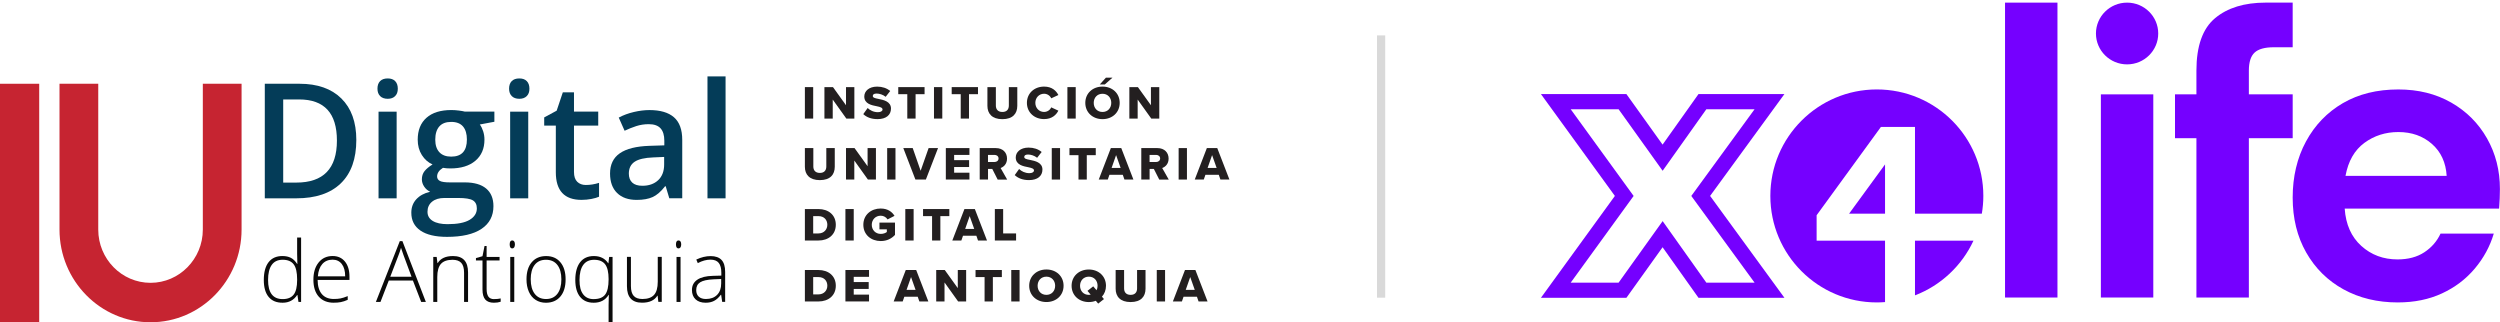 <svg width="799" height="103" viewBox="0 0 799 103" fill="none" xmlns="http://www.w3.org/2000/svg">
<path d="M602.459 76.921H580.592V68.793L601.135 40.574L601.215 40.651L601.197 40.574H612.03V68.29H633.394C633.702 66.444 633.874 64.554 633.874 62.62C633.874 43.825 618.638 28.585 599.839 28.585C581.04 28.585 565.804 43.821 565.804 62.62C565.804 81.419 581.04 96.656 599.839 96.656C600.72 96.656 601.593 96.612 602.459 96.545V76.921Z" fill="#7500FF"/>
<path d="M612.029 76.921V94.395C620.3 91.221 627.015 84.913 630.721 76.921H612.029Z" fill="#7500FF"/>
<path d="M602.46 68.293V52.544L590.963 68.293H602.46Z" fill="#7500FF"/>
<path d="M640.809 95.085V0.84H657.564V95.088H640.809V95.085Z" fill="#7500FF"/>
<path d="M671.439 95.085V30.159H688.194V95.085H671.439Z" fill="#7500FF"/>
<path d="M560.762 34.915L540.539 62.624L560.762 90.333H545.346L531.38 70.667L517.304 90.333H501.998L522.107 62.624L501.998 34.915H517.304L531.38 54.58L545.346 34.915H560.762ZM570.307 30.064H542.84L541.39 32.104L531.362 46.221L521.245 32.089L519.795 30.064H492.483L498.071 37.763L516.115 62.62L498.071 87.478L492.483 95.176H519.795L521.245 93.151L531.362 79.019L541.39 93.136L542.84 95.176H570.307L564.681 87.467L546.546 62.616L564.681 37.766L570.307 30.056V30.064Z" fill="#7500FF"/>
<path d="M701.977 95.085V44.166H695.13V30.159H701.977V22.567C701.977 14.714 703.959 9.129 707.933 5.812C711.903 2.495 717.29 0.836 724.101 0.836H732.739V15.103H726.717C723.837 15.103 721.786 15.672 720.567 16.806C719.345 17.94 718.736 19.863 718.736 22.567V30.159H732.743V44.166H718.736V95.085H701.981H701.977Z" fill="#7500FF"/>
<path d="M766.378 96.659C759.835 96.659 754.03 95.261 748.969 92.468C743.909 89.68 739.935 85.749 737.058 80.689C734.177 75.629 732.739 69.779 732.739 63.149C732.739 56.518 734.155 50.448 736.992 45.216C739.825 39.979 743.755 35.902 748.771 32.974C753.788 30.053 759.703 28.589 766.51 28.589C772.88 28.589 778.509 29.987 783.397 32.776C788.281 35.572 792.101 39.385 794.85 44.228C797.598 49.072 798.974 54.463 798.974 60.397C798.974 61.358 798.952 62.356 798.908 63.409C798.864 64.455 798.798 65.549 798.714 66.679H749.366C749.714 71.743 751.479 75.713 754.668 78.59C757.853 81.471 761.714 82.909 766.253 82.909C769.655 82.909 772.513 82.146 774.825 80.619C777.137 79.093 778.862 77.108 779.995 74.664H797.011C795.789 78.766 793.76 82.498 790.923 85.856C788.087 89.217 784.597 91.859 780.451 93.775C776.304 95.694 771.614 96.655 766.378 96.655V96.659ZM766.51 42.203C762.407 42.203 758.789 43.359 755.644 45.671C752.503 47.982 750.492 51.494 749.623 56.206H781.955C781.695 51.931 780.124 48.529 777.243 45.997C774.363 43.465 770.785 42.203 766.51 42.203Z" fill="#7500FF"/>
<path d="M679.817 20.575C685.313 20.575 689.769 16.157 689.769 10.707C689.769 5.258 685.313 0.84 679.817 0.84C674.321 0.84 669.865 5.258 669.865 10.707C669.865 16.157 674.321 20.575 679.817 20.575Z" fill="#7500FF"/>
<g clip-path="url(#clip0_467_1752)">
<path d="M113.879 44.721C113.879 50.766 112.23 55.384 108.933 58.584C105.636 61.783 100.891 63.383 94.691 63.383H84.629V26.769H95.744C101.464 26.769 105.922 28.337 109.103 31.474C112.285 34.61 113.879 39.031 113.879 44.721ZM107.679 44.926C107.679 36.163 103.654 31.781 95.605 31.781H90.512V58.355H94.691C103.353 58.355 107.679 53.879 107.679 44.934V44.926Z" fill="#043C58"/>
<path d="M120.636 28.345C120.636 27.297 120.922 26.485 121.487 25.918C122.052 25.35 122.857 25.067 123.91 25.067C124.963 25.067 125.721 25.35 126.286 25.918C126.851 26.485 127.138 27.297 127.138 28.345C127.138 29.393 126.851 30.134 126.286 30.709C125.721 31.284 124.932 31.576 123.91 31.576C122.888 31.576 122.052 31.284 121.487 30.709C120.922 30.134 120.636 29.346 120.636 28.345ZM126.766 63.383H120.984V35.682H126.766V63.383Z" fill="#043C58"/>
<path d="M158.005 35.682V38.913L153.353 39.788C153.779 40.371 154.135 41.088 154.413 41.939C154.692 42.79 154.831 43.689 154.831 44.642C154.831 47.495 153.864 49.741 151.929 51.38C149.994 53.02 147.331 53.831 143.933 53.831C143.067 53.831 142.277 53.768 141.573 53.635C140.327 54.422 139.7 55.337 139.7 56.393C139.7 57.031 139.994 57.504 140.574 57.819C141.155 58.134 142.223 58.292 143.786 58.292H148.531C151.534 58.292 153.81 58.946 155.365 60.246C156.921 61.547 157.703 63.43 157.703 65.881C157.703 69.018 156.434 71.437 153.887 73.147C151.348 74.85 147.672 75.701 142.865 75.701C139.158 75.701 136.333 75.031 134.382 73.699C132.432 72.359 131.457 70.46 131.457 67.986C131.457 66.283 131.983 64.849 133.043 63.69C134.104 62.532 135.582 61.728 137.486 61.271C136.712 60.94 136.077 60.396 135.582 59.655C135.079 58.915 134.831 58.134 134.831 57.315C134.831 56.282 135.118 55.4 135.69 54.683C136.263 53.965 137.115 53.256 138.245 52.555C136.836 51.94 135.69 50.931 134.816 49.536C133.941 48.142 133.5 46.51 133.5 44.642C133.5 41.64 134.429 39.307 136.294 37.652C138.152 35.997 140.807 35.17 144.251 35.17C145.025 35.17 145.83 35.225 146.673 35.335C147.517 35.446 148.152 35.556 148.578 35.674H157.997L158.005 35.682ZM136.627 67.686C136.627 68.955 137.192 69.932 138.314 70.618C139.437 71.303 141.015 71.642 143.051 71.642C146.201 71.642 148.547 71.185 150.087 70.263C151.627 69.341 152.401 68.127 152.401 66.606C152.401 65.4 151.975 64.549 151.132 64.037C150.288 63.525 148.717 63.273 146.418 63.273H142.037C140.381 63.273 139.065 63.667 138.09 64.463C137.115 65.259 136.627 66.331 136.627 67.678V67.686ZM139.111 44.65C139.111 46.384 139.553 47.724 140.427 48.654C141.302 49.592 142.563 50.057 144.204 50.057C147.548 50.057 149.22 48.236 149.22 44.595C149.22 42.79 148.802 41.403 147.982 40.426C147.153 39.449 145.892 38.96 144.204 38.96C142.517 38.96 141.263 39.441 140.404 40.41C139.545 41.38 139.111 42.79 139.111 44.642V44.65Z" fill="#043C58"/>
<path d="M162.703 28.345C162.703 27.297 162.989 26.485 163.555 25.918C164.12 25.35 164.925 25.067 165.977 25.067C167.03 25.067 167.788 25.35 168.353 25.918C168.918 26.485 169.205 27.297 169.205 28.345C169.205 29.393 168.918 30.134 168.353 30.709C167.788 31.284 166.999 31.576 165.977 31.576C164.955 31.576 164.12 31.284 163.555 30.709C162.989 30.134 162.703 29.346 162.703 28.345ZM168.825 63.383H163.044V35.682H168.825V63.383Z" fill="#043C58"/>
<path d="M187.224 59.12C188.632 59.12 190.041 58.891 191.457 58.442V62.871C190.815 63.154 189.995 63.391 188.988 63.588C187.982 63.777 186.937 63.88 185.854 63.88C180.374 63.88 177.641 60.94 177.641 55.061V40.135H173.926V37.526L177.912 35.375L179.878 29.511H183.447V35.674H191.194V40.135H183.447V54.959C183.447 56.377 183.795 57.425 184.491 58.103C185.188 58.781 186.101 59.12 187.231 59.12H187.224Z" fill="#043C58"/>
<path d="M213.911 63.383L212.758 59.529H212.564C211.248 61.216 209.933 62.366 208.601 62.973C207.27 63.58 205.567 63.887 203.485 63.887C200.815 63.887 198.725 63.154 197.224 61.681C195.722 60.215 194.971 58.134 194.971 55.447C194.971 52.594 196.008 50.435 198.098 48.985C200.188 47.535 203.354 46.739 207.618 46.605L212.317 46.455V44.974C212.317 43.2 211.914 41.884 211.101 41.002C210.289 40.119 209.035 39.685 207.324 39.685C205.931 39.685 204.592 39.898 203.315 40.308C202.038 40.726 200.807 41.222 199.623 41.79L197.75 37.581C199.228 36.793 200.838 36.202 202.595 35.792C204.352 35.383 206.008 35.178 207.564 35.178C211.024 35.178 213.632 35.942 215.397 37.479C217.162 39.016 218.044 41.427 218.044 44.713V63.367H213.911V63.383ZM205.304 59.372C207.402 59.372 209.089 58.773 210.358 57.583C211.628 56.393 212.262 54.714 212.262 52.563V50.159L208.772 50.309C206.047 50.411 204.066 50.876 202.835 51.696C201.597 52.523 200.977 53.784 200.977 55.486C200.977 56.724 201.341 57.677 202.061 58.355C202.781 59.033 203.864 59.372 205.304 59.372Z" fill="#043C58"/>
<path d="M231.891 63.383H226.109V24.412H231.891V63.383Z" fill="#043C58"/>
<path d="M90.311 81.832C91.332 81.832 92.215 82.021 92.958 82.4C93.701 82.778 94.367 83.424 94.963 84.346H95.04C94.986 83.235 94.963 82.147 94.963 81.076V75.906H96.232V96.49H95.388L95.063 94.292H94.963C93.887 95.931 92.346 96.751 90.334 96.751C88.322 96.751 86.897 96.136 85.86 94.898C84.831 93.661 84.312 91.864 84.312 89.5C84.312 87.01 84.823 85.111 85.845 83.794C86.867 82.478 88.353 81.824 90.303 81.824L90.311 81.832ZM90.311 83.022C88.77 83.022 87.609 83.574 86.835 84.677C86.061 85.78 85.674 87.38 85.674 89.477C85.674 93.551 87.23 95.592 90.342 95.592C91.936 95.592 93.105 95.119 93.848 94.174C94.591 93.228 94.963 91.675 94.963 89.5V89.272C94.963 87.049 94.599 85.449 93.864 84.48C93.128 83.511 91.944 83.014 90.311 83.014V83.022Z" fill="#0A0A0A"/>
<path d="M106.681 96.751C104.63 96.751 103.028 96.104 101.882 94.82C100.737 93.535 100.164 91.73 100.164 89.406C100.164 87.081 100.721 85.276 101.828 83.897C102.935 82.518 104.429 81.824 106.309 81.824C107.974 81.824 109.282 82.415 110.249 83.597C111.209 84.779 111.689 86.387 111.689 88.413V89.469H101.511C101.526 91.447 101.983 92.952 102.865 93.992C103.755 95.032 105.025 95.553 106.681 95.553C107.486 95.553 108.198 95.498 108.809 95.379C109.421 95.261 110.195 95.017 111.131 94.638V95.829C110.334 96.183 109.599 96.419 108.926 96.553C108.252 96.688 107.501 96.743 106.689 96.743L106.681 96.751ZM106.302 82.991C104.939 82.991 103.848 83.448 103.028 84.362C102.207 85.276 101.727 86.592 101.588 88.31H110.319C110.319 86.639 109.963 85.339 109.251 84.401C108.539 83.463 107.556 82.991 106.302 82.991Z" fill="#0A0A0A"/>
<path d="M131.968 89.666H124.251L121.604 96.49H120.133L127.772 77.072H128.616L136.101 96.49H134.607L131.968 89.666ZM124.731 88.444H131.526L128.941 81.47C128.724 80.926 128.461 80.161 128.159 79.192C127.927 80.035 127.672 80.808 127.393 81.493L124.731 88.436V88.444Z" fill="#0A0A0A"/>
<path d="M148.315 96.49V87.167C148.315 85.717 148.013 84.669 147.417 84.015C146.821 83.361 145.892 83.03 144.638 83.03C142.951 83.03 141.712 83.463 140.931 84.33C140.149 85.197 139.754 86.608 139.754 88.554V96.49H138.469V82.108H139.561L139.808 84.078H139.886C140.807 82.581 142.44 81.832 144.785 81.832C147.989 81.832 149.592 83.582 149.592 87.089V96.498H148.315V96.49Z" fill="#0A0A0A"/>
<path d="M157.889 95.592C158.702 95.592 159.414 95.521 160.018 95.379V96.435C159.391 96.648 158.671 96.751 157.858 96.751C156.612 96.751 155.691 96.412 155.095 95.734C154.499 95.056 154.205 93.984 154.205 92.534V83.251H152.115V82.486L154.205 81.887L154.855 78.632H155.521V82.116H159.662V83.251H155.521V92.353C155.521 93.456 155.714 94.268 156.093 94.804C156.473 95.332 157.069 95.6 157.889 95.6V95.592Z" fill="#0A0A0A"/>
<path d="M162.897 78.112C162.897 77.269 163.168 76.844 163.717 76.844C163.988 76.844 164.197 76.954 164.344 77.174C164.499 77.395 164.569 77.71 164.569 78.112C164.569 78.514 164.491 78.822 164.344 79.05C164.189 79.279 163.98 79.397 163.717 79.397C163.168 79.397 162.897 78.971 162.897 78.112ZM164.36 96.49H163.075V82.108H164.36V96.49Z" fill="#0A0A0A"/>
<path d="M180.768 89.279C180.768 91.628 180.211 93.456 179.089 94.78C177.974 96.096 176.426 96.758 174.46 96.758C173.222 96.758 172.131 96.451 171.186 95.844C170.242 95.237 169.514 94.363 169.019 93.228C168.516 92.093 168.268 90.777 168.268 89.287C168.268 86.939 168.826 85.111 169.948 83.802C171.062 82.494 172.595 81.84 174.545 81.84C176.496 81.84 178.005 82.502 179.112 83.834C180.219 85.158 180.768 86.978 180.768 89.287V89.279ZM169.623 89.279C169.623 91.258 170.049 92.794 170.9 93.906C171.751 95.017 172.959 95.568 174.515 95.568C176.07 95.568 177.278 95.017 178.137 93.906C178.988 92.802 179.414 91.258 179.414 89.279C179.414 87.301 178.981 85.757 178.121 84.661C177.262 83.566 176.047 83.022 174.491 83.022C172.936 83.022 171.728 83.566 170.884 84.653C170.041 85.741 169.615 87.286 169.615 89.279H169.623Z" fill="#0A0A0A"/>
<path d="M189.708 96.751C187.858 96.751 186.419 96.128 185.397 94.875C184.375 93.622 183.865 91.817 183.865 89.453C183.865 87.089 184.375 85.15 185.397 83.826C186.419 82.502 187.882 81.832 189.786 81.832C191.829 81.832 193.362 82.597 194.375 84.133H194.453L194.685 82.108H195.776V103H194.507V97.523C194.507 96.443 194.53 95.356 194.584 94.244H194.507C193.485 95.923 191.883 96.758 189.708 96.758V96.751ZM189.739 95.592C191.457 95.592 192.68 95.111 193.408 94.15C194.143 93.188 194.507 91.573 194.507 89.311V89.153C194.507 86.994 194.136 85.434 193.4 84.472C192.665 83.511 191.488 83.03 189.879 83.03C188.354 83.03 187.193 83.574 186.403 84.669C185.614 85.765 185.211 87.364 185.211 89.484C185.211 91.604 185.598 93.031 186.372 94.055C187.146 95.08 188.269 95.6 189.731 95.6L189.739 95.592Z" fill="#0A0A0A"/>
<path d="M201.643 82.108V91.423C201.643 92.873 201.945 93.921 202.541 94.575C203.137 95.23 204.066 95.561 205.32 95.561C206.999 95.561 208.238 95.127 209.027 94.26C209.817 93.393 210.219 91.99 210.219 90.036V82.1H211.496V96.483H210.405L210.173 94.497H210.096C209.174 95.994 207.541 96.743 205.196 96.743C201.984 96.743 200.374 94.993 200.374 91.486V82.092H201.651L201.643 82.108Z" fill="#0A0A0A"/>
<path d="M216.04 78.112C216.04 77.269 216.311 76.844 216.86 76.844C217.131 76.844 217.34 76.954 217.487 77.174C217.642 77.395 217.712 77.71 217.712 78.112C217.712 78.514 217.634 78.822 217.487 79.05C217.332 79.279 217.123 79.397 216.86 79.397C216.311 79.397 216.04 78.971 216.04 78.112ZM217.503 96.49H216.218V82.108H217.503V96.49Z" fill="#0A0A0A"/>
<path d="M230.808 96.49L230.483 94.213H230.382C229.67 95.143 228.942 95.797 228.192 96.175C227.441 96.561 226.558 96.751 225.537 96.751C224.151 96.751 223.075 96.388 222.301 95.663C221.527 94.938 221.148 93.937 221.148 92.66C221.148 91.258 221.721 90.17 222.866 89.39C224.012 88.618 225.676 88.208 227.851 88.16L230.537 88.082V87.128C230.537 85.765 230.266 84.732 229.716 84.031C229.167 83.337 228.292 82.983 227.077 82.983C225.769 82.983 224.414 83.353 223.014 84.094L222.534 82.959C224.082 82.218 225.614 81.848 227.131 81.848C228.648 81.848 229.84 82.258 230.607 83.077C231.373 83.897 231.76 85.174 231.76 86.915V96.483H230.808V96.49ZM225.614 95.561C227.123 95.561 228.308 95.119 229.182 94.244C230.049 93.37 230.49 92.148 230.49 90.588V89.169L228.021 89.272C226.04 89.366 224.623 89.681 223.78 90.217C222.936 90.753 222.51 91.581 222.51 92.716C222.51 93.614 222.781 94.315 223.323 94.812C223.865 95.308 224.631 95.561 225.614 95.561Z" fill="#0A0A0A"/>
<path d="M12.531 26.769H0V103H12.531V26.769Z" fill="#C62431"/>
<path d="M64.823 26.769V73.376C64.823 82.754 57.331 90.391 48.112 90.391C38.894 90.391 31.401 82.762 31.401 73.376V26.769H19.017V73.376C19.017 89.713 32.067 103 48.112 103C64.157 103 77.207 89.713 77.207 73.376V26.769H64.823Z" fill="#C62431"/>
<path d="M257.24 37.897V27.84H259.895V37.897H257.24Z" fill="#231F20"/>
<path d="M270.491 37.897L266.141 31.82V37.897H263.486V27.84H266.219L270.383 33.633V27.84H273.053V37.897H270.491Z" fill="#231F20"/>
<path d="M277.31 34.531C278.053 35.256 279.191 35.855 280.592 35.855C281.505 35.855 282.054 35.477 282.054 34.996C282.054 34.421 281.389 34.2 280.297 33.972C278.602 33.641 276.226 33.215 276.226 30.835C276.226 29.149 277.689 27.683 280.328 27.683C281.977 27.683 283.417 28.164 284.508 29.086L283.061 30.938C282.194 30.244 281.071 29.897 280.158 29.897C279.245 29.897 278.943 30.244 278.943 30.678C278.943 31.206 279.578 31.387 280.715 31.6C282.411 31.946 284.756 32.427 284.756 34.705C284.756 36.722 283.231 38.07 280.468 38.07C278.386 38.07 276.938 37.439 275.901 36.47L277.302 34.523L277.31 34.531Z" fill="#231F20"/>
<path d="M289.972 37.897V30.102H287.085V27.84H295.491V30.102H292.62V37.897H289.965H289.972Z" fill="#231F20"/>
<path d="M298.502 37.897V27.84H301.157V37.897H298.502Z" fill="#231F20"/>
<path d="M307.047 37.897V30.102H304.16V27.84H312.566V30.102H309.694V37.897H307.039H307.047Z" fill="#231F20"/>
<path d="M315.577 27.84H318.278V33.735C318.278 34.925 318.928 35.784 320.36 35.784C321.792 35.784 322.427 34.925 322.427 33.735V27.84H325.128V33.814C325.128 36.32 323.665 38.086 320.36 38.086C317.055 38.086 315.577 36.304 315.577 33.83V27.84Z" fill="#231F20"/>
<path d="M328.201 32.876C328.201 29.771 330.608 27.675 333.688 27.675C336.25 27.675 337.574 29.046 338.255 30.37L335.972 31.426C335.631 30.63 334.756 29.96 333.688 29.96C332.086 29.96 330.894 31.229 330.894 32.868C330.894 34.508 332.078 35.776 333.688 35.776C334.756 35.776 335.631 35.114 335.972 34.311L338.255 35.367C337.589 36.667 336.25 38.062 333.688 38.062C330.6 38.062 328.201 35.95 328.201 32.861V32.876Z" fill="#231F20"/>
<path d="M341.142 37.897V27.84H343.797V37.897H341.142Z" fill="#231F20"/>
<path d="M352.365 27.675C355.507 27.675 357.853 29.819 357.853 32.876C357.853 35.934 355.507 38.078 352.365 38.078C349.223 38.078 346.862 35.934 346.862 32.876C346.862 29.819 349.223 27.675 352.365 27.675ZM352.365 29.968C350.654 29.968 349.555 31.237 349.555 32.876C349.555 34.516 350.654 35.784 352.365 35.784C354.076 35.784 355.159 34.5 355.159 32.876C355.159 31.253 354.06 29.968 352.365 29.968ZM353.093 26.997H351.49L353.449 24.822H355.546L353.093 26.997Z" fill="#231F20"/>
<path d="M367.946 37.897L363.596 31.82V37.897H360.941V27.84H363.673L367.837 33.633V27.84H370.508V37.897H367.946Z" fill="#231F20"/>
<path d="M257.24 47.322H259.941V53.217C259.941 54.407 260.591 55.266 262.023 55.266C263.455 55.266 264.09 54.407 264.09 53.217V47.322H266.791V53.296C266.791 55.802 265.328 57.567 262.023 57.567C258.718 57.567 257.24 55.786 257.24 53.311V47.322Z" fill="#231F20"/>
<path d="M277.387 57.386L273.037 51.31V57.386H270.383V47.33H273.115L277.279 53.122V47.33H279.949V57.386H277.387Z" fill="#231F20"/>
<path d="M283.541 57.386V47.33H286.195V57.386H283.541Z" fill="#231F20"/>
<path d="M292.566 57.386L288.696 47.33H291.706L294.237 54.58L296.784 47.33H299.795L295.909 57.386H292.581H292.566Z" fill="#231F20"/>
<path d="M302.287 57.386V47.33H309.833V49.513H304.942V51.184H309.725V53.382H304.942V55.195H309.833V57.378H302.287V57.386Z" fill="#231F20"/>
<path d="M318.851 57.386L317.125 53.981H315.77V57.386H313.115V47.33H318.27C320.553 47.33 321.846 48.811 321.846 50.679C321.846 52.429 320.747 53.367 319.795 53.697L321.892 57.394H318.851V57.386ZM317.86 49.513H315.762V51.775H317.86C318.556 51.775 319.137 51.341 319.137 50.64C319.137 49.938 318.549 49.505 317.86 49.505V49.513Z" fill="#231F20"/>
<path d="M325.716 54.021C326.459 54.746 327.597 55.345 328.998 55.345C329.911 55.345 330.461 54.966 330.461 54.486C330.461 53.91 329.795 53.69 328.704 53.461C327.009 53.13 324.632 52.705 324.632 50.325C324.632 48.638 326.095 47.172 328.735 47.172C330.383 47.172 331.823 47.653 332.914 48.575L331.467 50.427C330.6 49.733 329.478 49.387 328.564 49.387C327.651 49.387 327.349 49.733 327.349 50.167C327.349 50.695 327.984 50.876 329.122 51.089C330.817 51.436 333.162 51.916 333.162 54.194C333.162 56.212 331.637 57.559 328.874 57.559C326.792 57.559 325.345 56.929 324.307 55.959L325.708 54.013L325.716 54.021Z" fill="#231F20"/>
<path d="M336.142 57.386V47.33H338.797V57.386H336.142Z" fill="#231F20"/>
<path d="M344.687 57.386V49.592H341.8V47.33H350.205V49.592H347.334V57.386H344.679H344.687Z" fill="#231F20"/>
<path d="M359.37 57.386L358.843 55.865H354.571L354.045 57.386H351.157L355.027 47.33H358.356L362.241 57.386H359.354H359.37ZM356.699 49.584L355.267 53.674H358.154L356.707 49.584H356.699Z" fill="#231F20"/>
<path d="M370.492 57.386L368.766 53.981H367.412V57.386H364.757V47.33H369.912C372.195 47.33 373.488 48.811 373.488 50.679C373.488 52.429 372.389 53.367 371.436 53.697L373.534 57.394H370.492V57.386ZM369.501 49.513H367.404V51.775H369.501C370.198 51.775 370.779 51.341 370.779 50.64C370.779 49.938 370.19 49.505 369.501 49.505V49.513Z" fill="#231F20"/>
<path d="M376.692 57.386V47.33H379.347V57.386H376.692Z" fill="#231F20"/>
<path d="M390.051 57.386L389.525 55.865H385.252L384.726 57.386H381.839L385.709 47.33H389.037L392.923 57.386H390.036H390.051ZM387.381 49.584L385.949 53.674H388.836L387.389 49.584H387.381Z" fill="#231F20"/>
<path d="M257.24 76.867V66.811H261.559C264.794 66.811 267.124 68.71 267.124 71.831C267.124 74.952 264.794 76.867 261.574 76.867H257.24ZM259.895 74.605H261.559C263.362 74.605 264.415 73.321 264.415 71.831C264.415 70.342 263.455 69.073 261.574 69.073H259.895V74.605Z" fill="#231F20"/>
<path d="M270.197 76.867V66.811H272.852V76.867H270.197Z" fill="#231F20"/>
<path d="M281.489 66.646C283.742 66.646 285.127 67.733 285.886 68.986L283.664 70.129C283.246 69.467 282.465 68.939 281.489 68.939C279.81 68.939 278.618 70.208 278.618 71.847C278.618 73.486 279.802 74.755 281.489 74.755C282.294 74.755 283.014 74.487 283.432 74.148V73.305H281.071V71.146H286.041V75.078C284.934 76.268 283.432 77.04 281.489 77.04C278.417 77.04 275.924 75.039 275.924 71.839C275.924 68.64 278.424 66.638 281.489 66.638V66.646Z" fill="#231F20"/>
<path d="M289.338 76.867V66.811H291.993V76.867H289.338Z" fill="#231F20"/>
<path d="M297.891 76.867V69.073H295.004V66.811H303.409V69.073H300.538V76.867H297.883H297.891Z" fill="#231F20"/>
<path d="M312.573 76.867L312.047 75.346H307.775L307.248 76.867H304.361L308.231 66.811H311.56L315.445 76.867H312.558H312.573ZM309.903 69.073L308.471 73.163H311.358L309.911 69.073H309.903Z" fill="#231F20"/>
<path d="M317.953 76.867V66.811H320.608V74.605H324.741V76.867H317.953Z" fill="#231F20"/>
<path d="M257.24 96.349V86.293H261.559C264.794 86.293 267.124 88.192 267.124 91.313C267.124 94.433 264.794 96.349 261.574 96.349H257.24ZM259.895 94.087H261.559C263.362 94.087 264.415 92.802 264.415 91.313C264.415 89.823 263.455 88.554 261.574 88.554H259.895V94.087Z" fill="#231F20"/>
<path d="M270.197 96.349V86.293H277.743V88.476H272.852V90.146H277.635V92.345H272.852V94.158H277.743V96.341H270.197V96.349Z" fill="#231F20"/>
<path d="M293.827 96.349L293.301 94.828H289.028L288.502 96.349H285.615L289.485 86.293H292.813L296.699 96.349H293.812H293.827ZM291.165 88.554L289.733 92.645H292.62L291.172 88.554H291.165Z" fill="#231F20"/>
<path d="M306.219 96.349L301.869 90.272V96.349H299.214V86.293H301.946L306.11 92.085V86.293H308.781V96.349H306.219Z" fill="#231F20"/>
<path d="M314.671 96.349V88.554H311.784V86.293H320.19V88.554H317.318V96.349H314.663H314.671Z" fill="#231F20"/>
<path d="M323.2 96.349V86.293H325.855V96.349H323.2Z" fill="#231F20"/>
<path d="M334.431 86.127C337.574 86.127 339.919 88.271 339.919 91.329C339.919 94.386 337.574 96.53 334.431 96.53C331.289 96.53 328.928 94.386 328.928 91.329C328.928 88.271 331.289 86.127 334.431 86.127ZM334.431 88.421C332.721 88.421 331.622 89.689 331.622 91.329C331.622 92.968 332.721 94.237 334.431 94.237C336.142 94.237 337.226 92.952 337.226 91.329C337.226 89.705 336.126 88.421 334.431 88.421Z" fill="#231F20"/>
<path d="M352.179 94.812L352.829 95.584L350.98 97.034L350.221 96.128C349.54 96.396 348.789 96.538 347.984 96.538C344.834 96.538 342.481 94.394 342.481 91.336C342.481 88.279 344.842 86.135 347.984 86.135C351.127 86.135 353.472 88.279 353.472 91.336C353.472 92.723 352.992 93.913 352.179 94.82V94.812ZM348.588 94.181L347.558 92.96L349.393 91.51L350.461 92.763C350.678 92.337 350.786 91.856 350.786 91.329C350.786 89.681 349.687 88.421 347.992 88.421C346.297 88.421 345.182 89.689 345.182 91.329C345.182 92.968 346.281 94.237 347.992 94.237C348.209 94.237 348.41 94.221 348.596 94.174L348.588 94.181Z" fill="#231F20"/>
<path d="M356.56 86.293H359.261V92.188C359.261 93.377 359.911 94.237 361.343 94.237C362.775 94.237 363.41 93.377 363.41 92.188V86.293H366.111V92.266C366.111 94.772 364.648 96.538 361.343 96.538C358.038 96.538 356.56 94.757 356.56 92.282V86.293Z" fill="#231F20"/>
<path d="M369.703 96.349V86.293H372.357V96.349H369.703Z" fill="#231F20"/>
<path d="M383.062 96.349L382.536 94.828H378.263L377.737 96.349H374.85L378.72 86.293H382.048L385.934 96.349H383.047H383.062ZM380.392 88.554L378.96 92.645H381.847L380.399 88.554H380.392Z" fill="#231F20"/>
</g>
<rect x="440.091" y="11.314" width="2.62" height="83.827" fill="#D9D9D9"/>
<defs>
<clipPath id="clip0_467_1752">
<rect width="392.938" height="78.588" fill="white" transform="translate(0 24.412)"/>
</clipPath>
</defs>
</svg>
